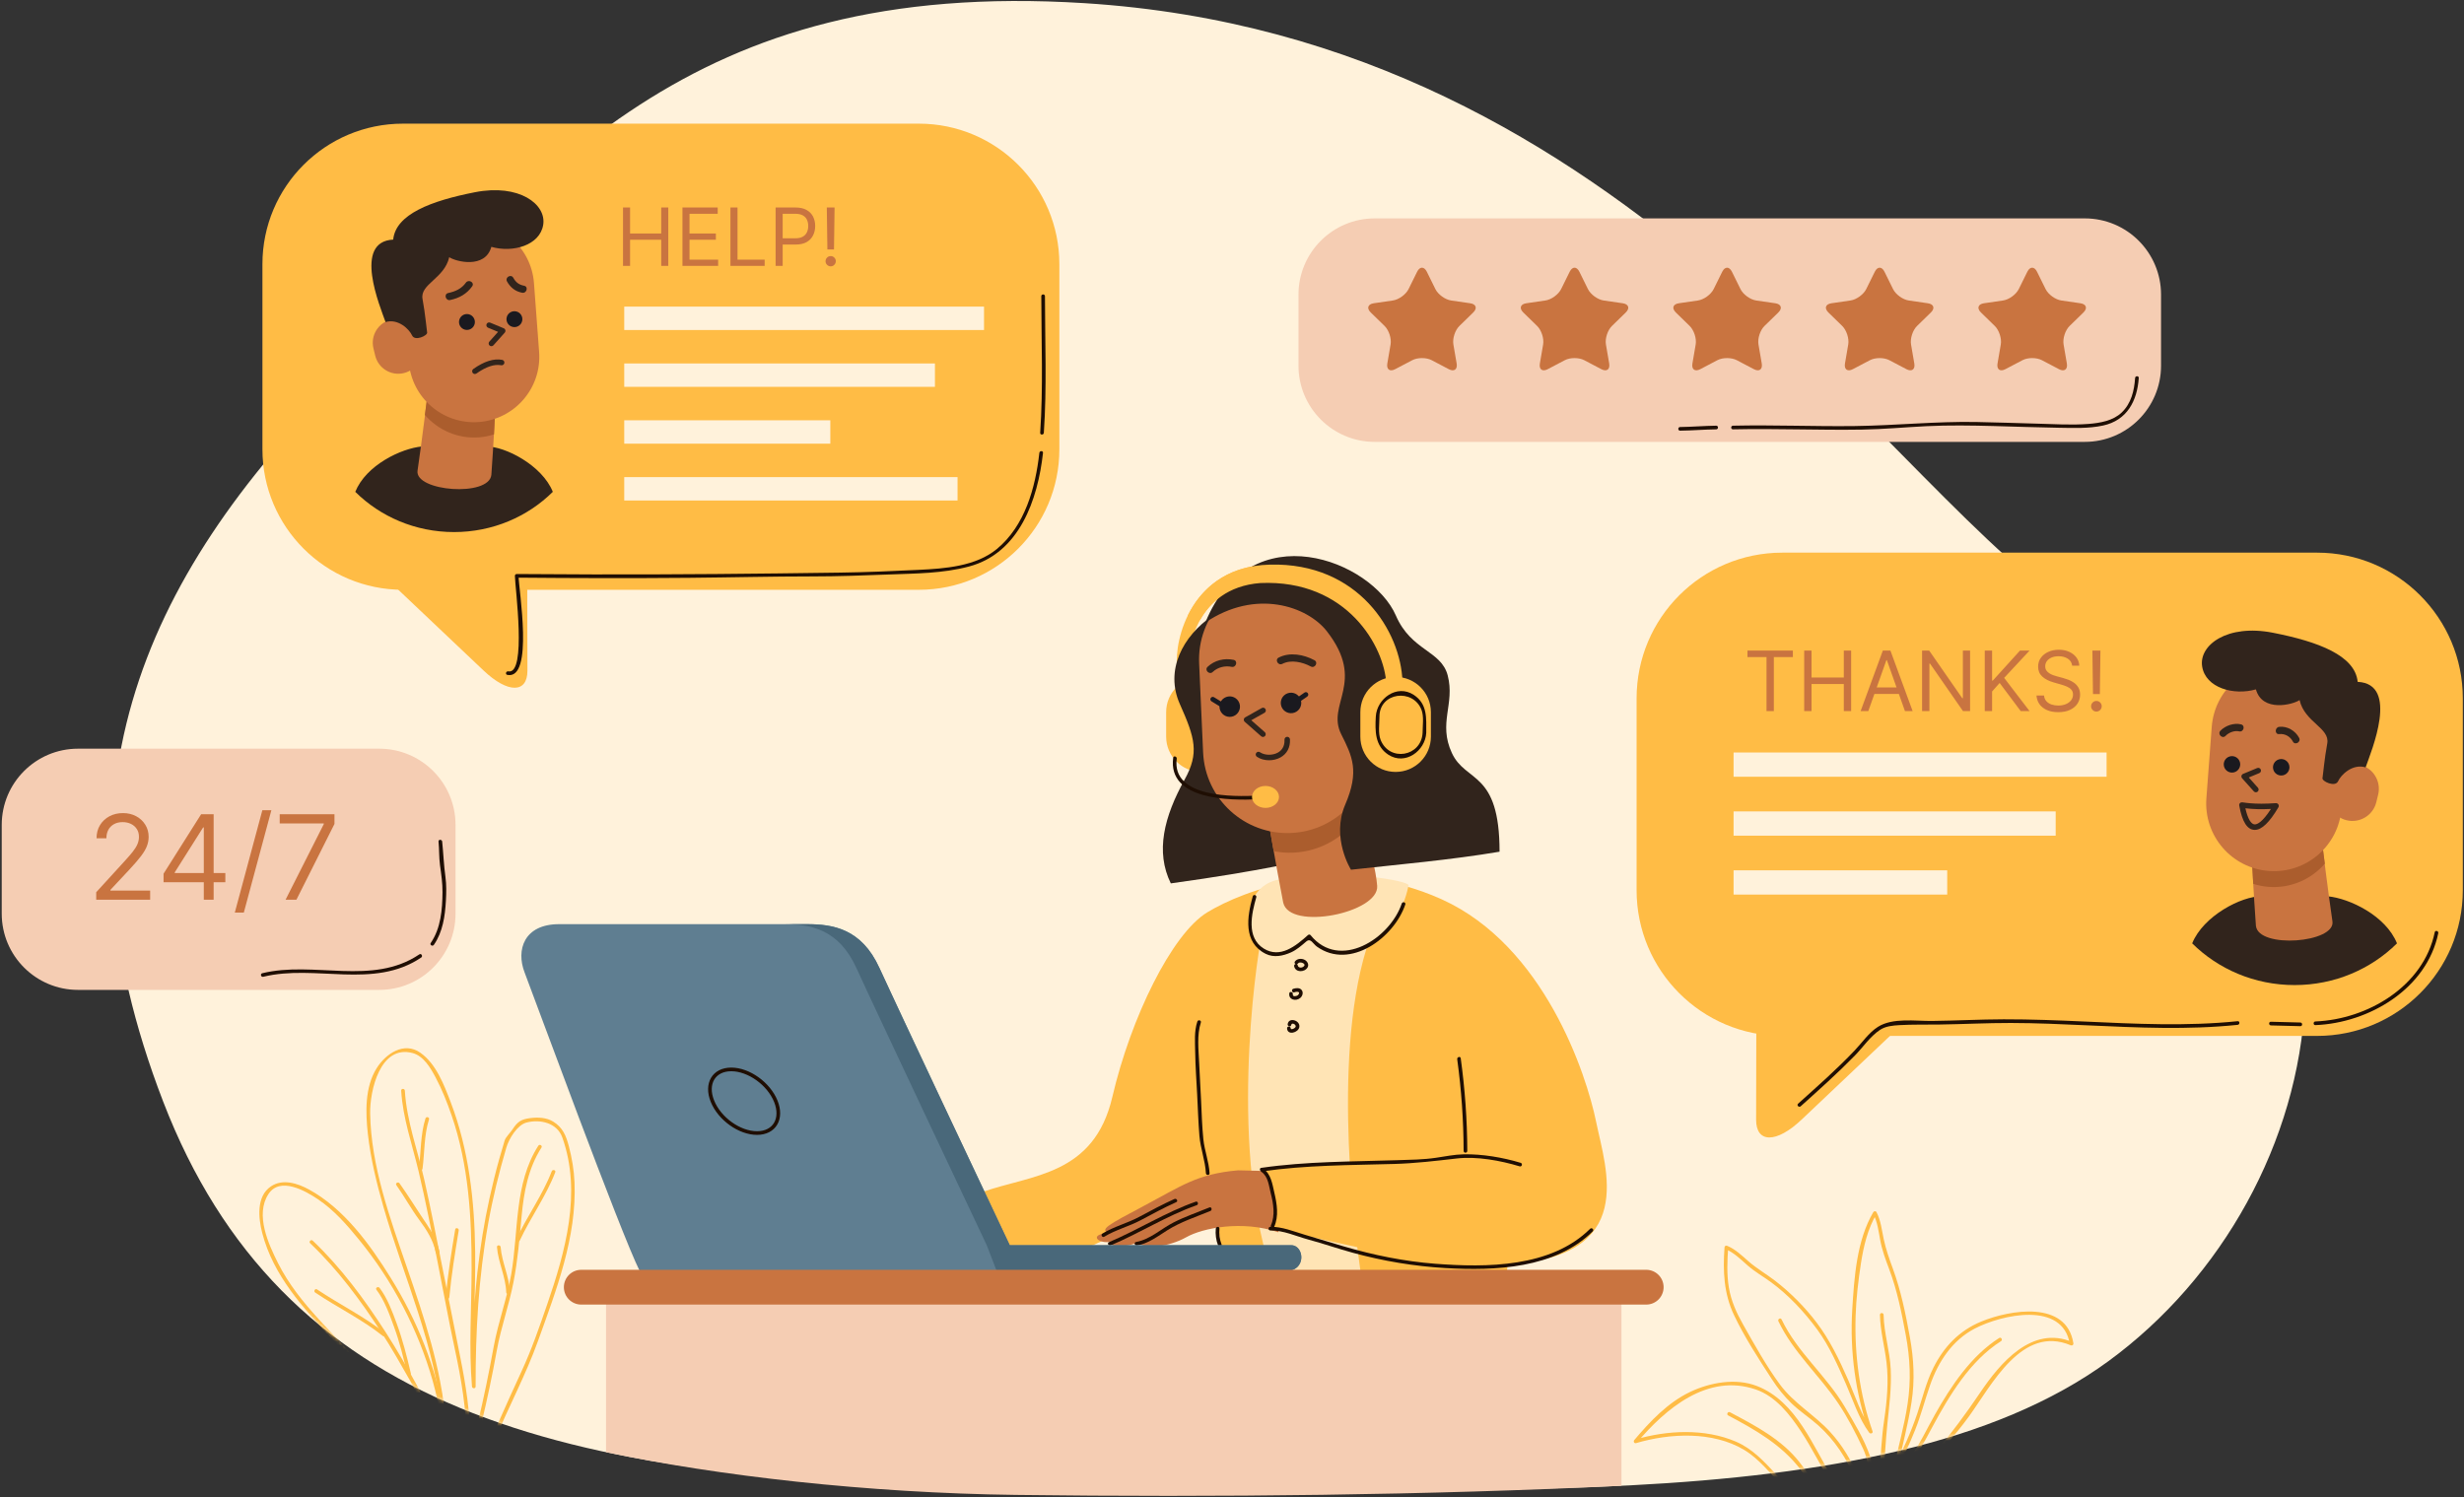 <svg width="673" height="409" viewBox="0 0 673 409" fill="none" xmlns="http://www.w3.org/2000/svg">
<rect x="0" y="0" width="673" height="409" fill="#333333" stroke="none"/>
<path d="M296.17 0.861C187.289 -5.971 148.668 47.731 93.33 103.277C37.993 158.819 12.413 217.452 44.57 300.913C76.728 384.374 152.652 405.597 271.818 405.597C390.986 405.597 513.706 417.224 575.857 371.827C638.006 326.432 659.179 222.691 569.13 168.41C516.094 136.439 446.685 10.306 296.17 0.861Z" fill="#FFF2DB"/>
<mask id="mask0_1_6" style="mask-type:luminance" maskUnits="userSpaceOnUse" x="30" y="0" width="600" height="407">
<path d="M296.17 0.861C187.289 -5.971 148.668 47.731 93.33 103.277C37.993 158.819 12.413 217.452 44.57 300.913C76.728 384.374 152.652 405.597 271.818 405.597C390.986 405.597 513.706 417.224 575.857 371.827C638.006 326.432 659.179 222.691 569.13 168.41C516.094 136.439 446.685 10.306 296.17 0.861Z" fill="white"/>
</mask>
<g mask="url(#mask0_1_6)">
<path d="M121.691 388.06C120.526 373.599 115.835 359.866 111.157 346.234C106.534 332.761 101.334 318.548 101.102 304.139C101.001 297.919 103.839 285.271 112.707 287.648C115.704 288.452 117.59 291.707 118.944 294.24C120.727 297.578 122.125 301.131 123.357 304.703C128.006 318.186 128.842 332.619 128.807 346.769C128.78 357.411 128.039 368.103 128.91 378.727C128.962 379.361 129.912 379.38 129.91 378.727C129.87 363.817 130.703 348.926 133.334 334.232C134.589 327.221 136.289 320.297 138.3 313.467C139.02 311.021 141.303 307.275 143.813 306.624C147.543 305.657 152.157 306.697 153.591 310.724C158.949 325.763 154.408 341.953 149.416 356.411C147.309 362.514 145.211 368.612 142.502 374.472C140.292 379.254 138.121 384.056 135.997 388.877C135.374 390.29 134.759 391.705 134.166 393.131C133.918 393.727 134.886 393.983 135.13 393.397C138.923 384.275 143.642 375.512 146.975 366.217C151.969 352.29 157.547 337.987 156.918 322.934C156.779 319.607 156.213 316.307 155.368 313.091C154.61 310.201 153.715 308.007 151.116 306.384C149.287 305.241 146.948 305.155 144.877 305.41C142.239 305.735 141.334 306.439 139.918 308.588C139.377 309.409 138.11 310.632 137.844 311.512C137.335 313.19 136.843 314.871 136.369 316.559C135.367 320.129 134.487 323.734 133.688 327.355C132.227 333.987 131.172 340.704 130.404 347.45C129.222 357.828 128.881 368.288 128.909 378.727C129.242 378.727 129.576 378.727 129.909 378.727C128.907 366.502 129.929 354.183 129.785 341.936C129.622 328.083 128.091 314.166 123.126 301.146C121.306 296.374 119.148 290.609 114.808 287.558C110.321 284.404 105.326 287.871 102.876 291.785C99.617 296.994 99.822 303.928 100.48 309.776C101.241 316.532 102.867 323.199 104.745 329.72C110.326 349.11 119.052 367.719 120.691 388.061C120.742 388.698 121.743 388.703 121.691 388.06Z" fill="#FFBC45"/>
<path d="M121.601 387.898C121.347 385.125 121.044 382.365 120.456 379.639C120.337 379.089 119.44 379.208 119.474 379.772C119.641 382.551 120.038 385.301 120.473 388.049C120.573 388.685 121.536 388.414 121.437 387.783C121.018 385.123 120.637 382.462 120.475 379.771C120.148 379.815 119.82 379.86 119.493 379.904C120.062 382.542 120.356 385.213 120.602 387.897C120.659 388.535 121.66 388.541 121.601 387.898Z" fill="#FFBC45"/>
<path d="M107.938 388.281C103.711 377.103 94.846 368.899 86.972 360.261C82.753 355.633 78.82 350.735 75.986 345.122C73.299 339.803 69.651 331.814 73.31 326.184C76.472 321.318 83.388 325.261 86.831 327.579C91.223 330.536 94.688 334.502 98.014 338.573C107.231 349.857 114.167 363.084 118.153 377.096C119.133 380.542 119.876 384.054 120.448 387.59C120.55 388.226 121.514 387.955 121.412 387.324C119.204 373.685 113.982 360.743 106.705 349.033C101.053 339.938 93.996 330.163 84.388 324.917C81.272 323.216 77.212 321.91 74.005 324.066C69.936 326.803 70.58 332.778 71.63 336.828C74.626 348.388 82.838 357.362 90.782 365.83C97.175 372.643 103.618 379.672 106.974 388.546C107.199 389.145 108.166 388.886 107.938 388.281Z" fill="#FFBC45"/>
<path d="M147.025 312.971C140.401 323.291 141.656 336.459 139.631 348.083C138.467 354.762 136.08 361.117 134.861 367.775C133.573 374.81 132.16 381.804 130.485 388.758C130.334 389.385 131.298 389.651 131.449 389.024C133.052 382.373 134.465 375.681 135.679 368.948C136.821 362.614 139.021 356.56 140.246 350.248C141.412 344.233 141.914 338.197 142.48 332.108C143.087 325.579 144.294 319.076 147.889 313.474C148.238 312.931 147.372 312.43 147.025 312.971Z" fill="#FFBC45"/>
<path d="M109.577 297.919C110.027 305.458 112.581 312.597 114.318 319.894C116.256 328.036 117.835 336.28 119.474 344.486C121.07 352.476 122.502 360.503 124.218 368.468C125.989 376.687 127.404 385.023 127.446 393.451C127.449 394.096 128.449 394.096 128.446 393.451C128.408 385.867 127.246 378.375 125.757 370.956C124.098 362.692 122.452 354.428 120.823 346.158C119.26 338.228 117.687 330.286 115.922 322.398C114.104 314.275 111.076 306.276 110.577 297.919C110.539 297.278 109.539 297.274 109.577 297.919Z" fill="#FFBC45"/>
<path d="M84.717 339.606C92.25 346.776 98.445 355.161 104.11 363.848C106.978 368.247 109.577 372.859 112.172 377.425C115.075 382.533 116.729 387.94 118.831 393.387C119.061 393.982 120.028 393.724 119.795 393.121C117.898 388.203 116.482 383.198 113.945 378.55C111.274 373.656 108.457 368.762 105.445 364.071C99.648 355.043 93.218 346.315 85.425 338.898C84.958 338.455 84.249 339.161 84.717 339.606Z" fill="#FFBC45"/>
<path d="M86.096 353.076C92.166 357.154 98.82 360.359 104.561 364.921C105.06 365.318 105.773 364.615 105.268 364.214C99.456 359.597 92.744 356.34 86.601 352.213C86.063 351.852 85.563 352.719 86.096 353.076Z" fill="#FFBC45"/>
<path d="M102.815 352.3C105.037 355.229 106.365 359.003 107.617 362.416C109.155 366.608 110.237 371.027 111.242 375.373C111.387 376.001 112.351 375.734 112.206 375.107C111.148 370.537 109.969 365.934 108.352 361.526C107.147 358.241 105.81 354.604 103.678 351.796C103.294 351.289 102.425 351.786 102.815 352.3Z" fill="#FFBC45"/>
<path d="M135.742 340.656C136.085 344.88 138.128 348.733 138.263 352.987C138.283 353.631 139.283 353.633 139.263 352.987C139.127 348.725 137.085 344.879 136.742 340.656C136.69 340.019 135.689 340.013 135.742 340.656Z" fill="#FFBC45"/>
<path d="M116.213 305.503C114.813 309.897 115.003 314.686 114.409 319.221C114.326 319.859 115.327 319.851 115.409 319.221C115.993 314.77 115.804 310.079 117.177 305.769C117.373 305.152 116.408 304.891 116.213 305.503Z" fill="#FFBC45"/>
<path d="M108.262 323.732C110.458 326.829 112.252 330.17 114.514 333.22C116.594 336.027 118.295 338.735 119.06 342.176C119.2 342.806 120.164 342.538 120.024 341.91C119.364 338.938 118.129 336.712 116.434 334.214C113.967 330.58 111.665 326.808 109.125 323.228C108.755 322.707 107.888 323.205 108.262 323.732Z" fill="#FFBC45"/>
<path d="M124.326 335.842C123.305 341.996 122.312 348.153 121.724 354.367C121.663 355.01 122.664 355.003 122.724 354.367C123.304 348.242 124.284 342.174 125.29 336.107C125.395 335.477 124.431 335.207 124.326 335.842Z" fill="#FFBC45"/>
<path d="M150.694 319.941C148.222 326.4 144.03 332.097 141.105 338.347C140.833 338.927 141.695 339.435 141.968 338.851C144.931 332.521 149.153 326.751 151.657 320.206C151.889 319.603 150.922 319.346 150.694 319.941Z" fill="#FFBC45"/>
</g>
<mask id="mask1_1_6" style="mask-type:luminance" maskUnits="userSpaceOnUse" x="30" y="0" width="600" height="407">
<path d="M296.17 0.861C187.289 -5.971 148.668 47.731 93.33 103.277C37.993 158.819 12.413 217.452 44.57 300.913C76.728 384.374 152.652 405.597 271.818 405.597C390.986 405.597 513.706 417.224 575.857 371.827C638.006 326.432 659.179 222.691 569.13 168.41C516.094 136.439 446.685 10.306 296.17 0.861Z" fill="white"/>
</mask>
<g mask="url(#mask1_1_6)">
<path d="M507.696 403.728C505.752 399.062 503.256 394.814 499.823 391.087C495.508 386.403 489.94 383.319 486.124 378.135C482.381 373.049 479.226 367.332 476.121 361.842C474.294 358.61 472.814 355.341 472.204 351.66C471.609 348.074 471.764 344.351 472.024 340.743C471.773 340.886 471.522 341.031 471.272 341.175C473.69 342.21 475.47 344.038 477.421 345.74C479.358 347.429 481.638 348.715 483.708 350.23C488.544 353.77 492.879 358.421 496.404 363.242C499.675 367.716 501.973 372.991 504.19 378.043C506.117 382.434 507.682 387.447 510.537 391.34C510.849 391.765 511.652 391.53 511.451 390.955C507.925 380.876 506.507 370.173 506.829 359.516C506.975 354.683 507.559 349.783 508.297 345.008C509.014 340.374 510.136 335.678 512.528 331.603C512.24 331.603 511.953 331.603 511.665 331.603C512.821 333.849 513.09 336.305 513.547 338.753C514.06 341.504 515.027 344.111 516.012 346.721C518.18 352.469 519.404 358.621 520.527 364.645C521.721 371.055 522.002 377.071 521.021 383.531C520.122 389.452 518.482 395.242 517.25 401.097C517.139 401.626 517.899 402.014 518.164 401.482C519.933 397.923 521.593 394.319 523.071 390.63C524.682 386.609 525.749 382.433 527.173 378.351C529.41 371.94 533.228 366.111 539.353 362.915C546.679 359.094 563.429 355.289 565.341 367.173C565.586 366.984 565.831 366.797 566.075 366.608C555.007 361.922 546.329 372.264 540.771 380.506C537.007 386.087 533.11 391.342 528.812 396.537C527.106 398.6 525.577 401.141 523.589 402.931C521.816 404.529 518.368 406.977 515.854 406.741C515.211 406.68 515.217 407.681 515.854 407.741C519.188 408.054 523.808 404.672 525.665 402.109C529.455 396.877 533.955 392.198 537.746 386.962C543.992 378.339 552.255 361.834 565.571 367.471C565.989 367.649 566.379 367.364 566.305 366.906C564.408 355.117 548.985 357.758 541.128 360.997C535.162 363.457 530.967 367.833 528.08 373.593C526.081 377.579 525.079 381.933 523.667 386.136C521.951 391.244 519.695 396.158 517.3 400.978C517.605 401.106 517.909 401.235 518.214 401.363C519.506 395.214 521.172 389.143 522.116 382.924C523.021 376.962 522.731 371.24 521.664 365.333C520.516 358.976 519.21 352.531 516.975 346.454C516.006 343.819 515.1 341.238 514.51 338.487C513.965 335.944 513.737 333.445 512.528 331.098C512.353 330.758 511.847 330.787 511.665 331.098C507.105 338.864 506.448 348.961 505.909 357.765C505.22 369.014 506.764 380.582 510.486 391.219C510.791 391.091 511.095 390.962 511.4 390.834C508.391 386.73 506.737 381.371 504.696 376.721C502.342 371.356 499.761 366.008 496.214 361.321C493.011 357.088 489.09 353.123 484.881 349.882C482.474 348.027 479.821 346.51 477.527 344.509C475.688 342.906 474.05 341.284 471.774 340.311C471.417 340.159 471.051 340.335 471.022 340.743C470.559 347.183 470.813 353.327 473.618 359.228C476.502 365.293 480.307 371.126 483.963 376.752C485.519 379.148 487.285 381.374 489.341 383.359C491.594 385.534 494.273 387.244 496.609 389.335C501.149 393.401 504.397 398.394 506.73 403.993C506.976 404.579 507.944 404.322 507.696 403.728Z" fill="#FFBC45"/>
<path d="M500.883 404.361C495.22 395.202 490.702 382.777 479.847 378.586C474.07 376.357 467.088 377.624 461.665 380.197C455.544 383.102 450.68 388.269 446.373 393.362C446.066 393.724 446.347 394.348 446.859 394.198C456.129 391.467 467.767 390.902 476.359 396.027C480.463 398.474 483.674 402.631 486.911 406.077C489.051 408.355 490.62 412.187 493.932 412.983C494.559 413.133 494.825 412.169 494.198 412.018C491.979 411.485 490.475 409.06 489.192 407.356C487.971 405.735 486.586 404.316 485.205 402.833C481.897 399.284 478.654 395.72 474.111 393.781C465.57 390.139 455.342 390.656 446.594 393.233C446.756 393.512 446.918 393.791 447.08 394.069C454.97 384.739 466.423 375.031 479.58 379.551C484.973 381.403 488.842 386.356 491.868 390.927C494.843 395.419 497.188 400.287 500.019 404.865C500.357 405.413 501.223 404.911 500.883 404.361Z" fill="#FFBC45"/>
<path d="M485.742 360.908C489.791 369.403 496.975 375.677 502.144 383.421C504.711 387.268 506.946 391.569 508.882 395.764C511.265 400.924 510.509 406.239 510.469 411.75C510.464 412.396 511.464 412.395 511.469 411.75C511.503 407.092 512.3 402.164 510.743 397.69C509.111 392.998 506.369 388.517 503.851 384.255C498.83 375.757 490.893 369.401 486.604 360.404C486.328 359.822 485.466 360.33 485.742 360.908Z" fill="#FFBC45"/>
<path d="M472.023 386.634C479.432 390.56 486.669 394.658 491.804 401.446C493.627 403.855 495.406 406.298 497.259 408.683C497.804 409.384 499.314 411.996 500.45 411.876C501.085 411.81 501.091 410.809 500.45 410.876C499.615 410.963 496.911 406.603 496.506 406.066C494.825 403.846 493.196 401.586 491.484 399.39C486.644 393.188 479.344 389.382 472.527 385.77C471.958 385.469 471.453 386.332 472.023 386.634Z" fill="#FFBC45"/>
<path d="M513.477 359.151C513.559 363.557 514.756 367.79 515.272 372.146C515.889 377.366 515.388 382.775 514.621 387.948C513.208 397.472 513.865 407.138 511.24 416.501C511.568 416.545 511.895 416.59 512.222 416.634C512.222 416.258 512.222 415.882 512.222 415.506C512.222 414.861 511.222 414.861 511.222 415.506C511.222 415.882 511.222 416.258 511.222 416.634C511.222 417.201 512.051 417.311 512.204 416.767C514.742 407.713 514.524 398.245 515.501 388.964C516.03 383.938 516.66 379.05 516.416 373.975C516.176 368.975 514.57 364.168 514.476 359.152C514.466 358.507 513.466 358.506 513.477 359.151Z" fill="#FFBC45"/>
<path d="M546.035 365.483C538.387 370.322 532.831 378.685 528.468 386.448C524.27 393.918 520.578 403.125 512.222 406.809C511.633 407.069 512.142 407.93 512.726 407.672C520.163 404.394 524.08 396.688 527.733 389.888C532.372 381.254 538.086 371.695 546.54 366.346C547.083 366.003 546.581 365.138 546.035 365.483Z" fill="#FFBC45"/>
</g>
<path d="M337.785 201.219C337.785 206.54 333.472 210.855 328.151 210.855C322.83 210.855 318.516 206.54 318.516 201.219V194.533C318.516 189.213 322.83 184.899 328.151 184.899C333.472 184.899 337.785 189.213 337.785 194.533V201.219Z" fill="#FFBC45"/>
<path d="M435.95 306.412C433.294 293.433 421.793 258.338 393.775 245.655C365.754 232.972 339.504 243.296 329.773 249.192C320.04 255.09 308.834 278.097 303.82 299.627C298.805 321.157 281.699 320.864 268.427 325.582L274.62 347.998L411.47 348.882C411.47 348.882 411.47 348.882 411.765 345.343C447.452 343.278 438.606 319.388 435.95 306.412ZM296.004 340.772C301.46 340.772 325.792 322.485 330.806 323.074C333.312 336.494 333.609 343.573 333.903 344.459C334.199 345.343 297.478 351.831 296.004 340.772Z" fill="#FFBC45"/>
<path d="M344.618 255.39C342.849 263.843 335.574 315.557 347.963 349.573C357.595 350.358 371.949 349.573 371.949 349.573C369.197 331.679 363.691 282.129 375.094 253.816C363.691 254.011 344.618 255.39 344.618 255.39Z" fill="#FFE4B5"/>
<path d="M350.91 240.051C341.178 240.644 338.916 251.162 343.341 257.65C347.764 264.138 356.119 258.828 357.595 255.586C368.116 265.515 381.781 256.569 384.729 241.822C384.728 240.644 368.018 237.398 350.91 240.051Z" fill="#FFE4B5"/>
<path d="M378.635 186.743C378.192 176.929 368.115 158.202 344.226 159.26C327.219 160.569 325.154 176.679 325.154 176.679C324.564 178.488 321.516 182.314 321.516 182.314C320.632 174.765 325.405 154.762 346.881 154.226C371.065 153.622 382.614 172.549 383.06 186.141C381.141 189.311 378.635 186.743 378.635 186.743Z" fill="#FFBC45"/>
<path d="M331.188 168.175C323.02 173.771 318.127 183.084 322.267 192.345C326.407 201.61 327.581 205.69 323.566 212.937C317.918 223.131 315.537 232.648 319.787 241.302C345.406 237.764 356.679 234.883 356.679 234.883C356.679 234.883 346.773 167.094 331.188 168.175Z" fill="#31241C"/>
<path d="M369.218 214.819C369.218 214.819 375.554 233.911 376.154 241.978C376.7 249.374 352.224 254.31 350.488 246.556C348.678 237.33 345.989 221.647 345.989 221.647" fill="#C97440"/>
<path d="M371.252 222.792L369.218 214.819L345.989 221.647C345.989 221.647 346.817 226.465 347.877 232.505C349.602 232.833 351.384 232.991 353.219 232.907C360.781 232.574 367.309 228.61 371.252 222.792Z" fill="#AB5D2D"/>
<path d="M328.611 205.543C329.178 218.258 339.946 228.101 352.654 227.533C365.366 226.966 375.213 216.201 374.645 203.485L373.557 179.144C372.99 166.431 362.221 156.585 349.511 157.156C336.799 157.723 326.954 168.488 327.523 181.201L328.611 205.543Z" fill="#C97440"/>
<path d="M359.017 180.34C356.11 178.779 352.29 178.054 349.25 179.622C348.113 180.208 349.116 181.921 350.252 181.335C352.62 180.113 355.773 180.849 358.015 182.053C359.142 182.658 360.144 180.945 359.017 180.34Z" fill="#31241C"/>
<path d="M331.235 183.553C332.609 182.252 334.577 181.777 336.408 182.153C337.657 182.409 338.188 180.497 336.935 180.24C334.392 179.719 331.739 180.343 329.831 182.15C328.901 183.032 330.307 184.432 331.235 183.553Z" fill="#31241C"/>
<path d="M344.963 201.306C344.786 201.306 344.609 201.244 344.467 201.119L339.979 197.166C339.797 197.005 339.704 196.766 339.729 196.524C339.754 196.282 339.896 196.068 340.107 195.949L344.629 193.404C344.992 193.201 345.448 193.33 345.651 193.69C345.854 194.051 345.726 194.508 345.366 194.711L341.763 196.737L345.459 199.992C345.769 200.266 345.8 200.74 345.525 201.051C345.378 201.22 345.171 201.306 344.963 201.306Z" fill="#31241C"/>
<path d="M346.626 207.669C345.417 207.669 344.227 207.35 343.301 206.717C342.959 206.483 342.871 206.017 343.105 205.675C343.337 205.334 343.804 205.246 344.147 205.478C345.42 206.349 347.562 206.391 349.023 205.577C349.903 205.086 350.932 204.076 350.839 202.048C350.819 201.634 351.14 201.283 351.554 201.265C351.96 201.242 352.318 201.566 352.337 201.98C352.437 204.16 351.519 205.903 349.753 206.888C348.815 207.41 347.713 207.669 346.626 207.669Z" fill="#31241C"/>
<path d="M350.003 193.005C350.55 194.451 352.167 195.182 353.613 194.634C355.056 194.089 355.791 192.474 355.241 191.027C354.694 189.578 353.08 188.847 351.633 189.394C350.185 189.94 349.458 191.557 350.003 193.005Z" fill="#1A191F"/>
<path d="M333.258 194.007C333.805 195.451 335.421 196.187 336.868 195.639C338.312 195.094 339.047 193.474 338.5 192.027C337.952 190.581 336.337 189.853 334.891 190.401C333.443 190.945 332.712 192.56 333.258 194.007Z" fill="#1A191F"/>
<path d="M333.981 193.346C333.864 193.346 333.746 193.315 333.638 193.249L330.906 191.575C330.596 191.385 330.499 190.979 330.689 190.669C330.879 190.359 331.286 190.263 331.595 190.452L334.326 192.126C334.636 192.316 334.734 192.722 334.544 193.032C334.42 193.234 334.203 193.346 333.981 193.346Z" fill="#1A191F"/>
<path d="M353.823 192.362C353.614 192.362 353.409 192.263 353.281 192.078C353.074 191.779 353.148 191.369 353.447 191.162L356.303 189.182C356.602 188.974 357.012 189.05 357.219 189.349C357.426 189.648 357.352 190.058 357.053 190.266L354.197 192.245C354.083 192.324 353.952 192.362 353.823 192.362Z" fill="#1A191F"/>
<path d="M396.556 205.689C392.735 197.456 397.452 192.344 395.418 184.5C393.635 177.639 385.469 177.852 381.257 168.133C374.803 153.231 341.596 139.815 329.214 170.055C342.979 160.722 357.087 165.573 362.442 172.473C373.241 186.387 362.16 192.282 366.328 200.556C369.365 206.584 371.356 210.646 367.431 219.77C363.506 228.893 369.001 237.57 369.001 237.57C381.852 236.147 396.38 234.884 409.579 232.648C409.58 210.38 400.374 213.923 396.556 205.689Z" fill="#31241C"/>
<path d="M338.129 319.684C326.924 320.666 322.598 324.01 312.569 329.32C302.541 334.629 300.379 335.808 302.737 336.792C296.839 337.185 300.279 340.329 304.408 338.952C301.657 340.133 305.49 341.412 310.995 339.347C312.371 341.51 319.451 340.53 323.973 337.972C328.495 335.415 339.31 333.251 349.14 336.595C350.322 330.5 346.585 319.882 346.585 319.882L338.129 319.684Z" fill="#C97440"/>
<path d="M345.257 319.831C351.303 318.505 368.214 317.126 378.242 317.718C378.832 325.582 374.506 341.509 374.506 341.509L347.764 335.609C347.764 335.609 349.094 327.204 345.257 319.831Z" fill="#FFBC45"/>
<path d="M344.751 319.971C356.691 318.245 368.766 318.279 380.799 317.94C386.596 317.776 392.156 317.103 397.9 316.446C403.36 315.822 409.826 317.007 415.075 318.595C415.694 318.782 415.956 317.817 415.341 317.63C410.495 316.164 404.821 315.2 399.747 315.31C397.232 315.364 394.712 315.879 392.232 316.249C388.781 316.764 385.264 316.797 381.783 316.909C369.327 317.312 356.849 317.219 344.486 319.006C343.849 319.098 344.12 320.061 344.751 319.971Z" fill="#1F0E03"/>
<path d="M398.011 289.339C399.149 297.644 399.741 305.993 399.764 314.375C399.766 315.02 400.766 315.02 400.764 314.375C400.741 305.901 400.125 297.468 398.976 289.073C398.888 288.436 397.925 288.709 398.011 289.339Z" fill="#1F0E03"/>
<path d="M346.977 336.108C350.592 336.065 353.942 337.668 357.372 338.598C361.447 339.703 365.437 341.088 369.51 342.205C377.742 344.462 386.302 345.895 394.824 346.388C408.384 347.172 424.789 346.507 435.027 336.356C435.485 335.902 434.778 335.195 434.32 335.649C423.619 346.259 406.031 346.272 391.988 345.199C383.589 344.556 375.168 342.844 367.09 340.481C363.461 339.419 359.84 338.31 356.217 337.228C353.167 336.317 350.213 335.069 346.978 335.108C346.333 335.116 346.332 336.116 346.977 336.108Z" fill="#1F0E03"/>
<path d="M327.03 279.048C326.136 281.731 326.403 284.616 326.442 287.403C326.496 291.238 326.778 295.066 326.978 298.894C327.175 302.675 327.289 306.459 327.593 310.233C327.873 313.717 329.191 317.02 329.372 320.471C329.406 321.113 330.406 321.116 330.372 320.471C330.206 317.315 328.996 314.329 328.678 311.174C328.329 307.721 328.22 304.243 328.067 300.777C327.912 297.282 327.673 293.792 327.528 290.297C327.383 286.799 326.875 282.676 327.995 279.313C328.198 278.7 327.232 278.44 327.03 279.048Z" fill="#1F0E03"/>
<path d="M342.17 244.833C340.601 250.368 339.496 257.433 345.703 260.545C347.941 261.667 350.491 261.111 352.65 260.133C354.168 259.445 355.49 258.284 356.744 257.209C358.012 256.122 358.568 257.77 359.689 258.572C368.809 265.094 380.815 256.063 383.835 247.065C384.04 246.452 383.074 246.191 382.87 246.799C379.647 256.401 365.875 265.219 357.947 255.427C357.769 255.207 357.426 255.26 357.24 255.427C353.952 258.383 349.677 261.883 345.192 259.114C340.303 256.095 341.868 249.56 343.133 245.098C343.31 244.477 342.346 244.214 342.17 244.833Z" fill="#1F0E03"/>
<path d="M310.54 340.224C313.691 339.664 316.217 337.693 318.869 336.03C322.524 333.737 326.63 332.42 330.595 330.785C331.182 330.543 330.926 329.574 330.329 329.82C327.056 331.171 323.704 332.311 320.541 333.917C317.103 335.661 314.17 338.568 310.274 339.26C309.64 339.372 309.91 340.335 310.54 340.224Z" fill="#1F0E03"/>
<path d="M303.385 340.173C311.348 336.81 318.683 332.084 326.858 329.211C327.462 328.998 327.202 328.032 326.592 328.246C318.334 331.149 310.923 335.912 302.88 339.31C302.288 339.56 302.798 340.421 303.385 340.173Z" fill="#1F0E03"/>
<path d="M301.614 337.813C304.759 335.904 308.348 335.016 311.58 333.299C314.782 331.599 317.965 329.856 321.277 328.375C321.865 328.112 321.356 327.251 320.772 327.512C317.46 328.992 314.274 330.731 311.076 332.436C307.843 334.159 304.258 335.039 301.109 336.95C300.559 337.283 301.061 338.148 301.614 337.813Z" fill="#1F0E03"/>
<path d="M353.475 263.927C353.811 265.702 356.323 265.641 357.135 264.269C357.586 263.507 357.096 262.609 356.4 262.213C355.547 261.728 354.259 261.811 353.675 262.656C353.308 263.188 354.175 263.687 354.538 263.16C354.978 262.523 356.817 263.188 356.171 263.903C355.68 264.446 354.596 264.488 354.44 263.661C354.319 263.028 353.355 263.297 353.475 263.927Z" fill="#1F0E03"/>
<path d="M352.149 271.327C351.894 273.096 353.945 273.594 355.134 272.609C355.741 272.107 356.059 271.139 355.547 270.456C355.015 269.745 353.982 269.86 353.235 270.096C352.623 270.289 352.884 271.255 353.501 271.061C353.874 270.943 354.361 270.803 354.724 271.018C355.034 271.201 354.619 271.758 354.453 271.88C354.088 272.147 353.006 272.344 353.114 271.593C353.205 270.962 352.241 270.69 352.149 271.327Z" fill="#1F0E03"/>
<path d="M351.541 280.898C351.629 282.904 354.588 282.104 354.885 280.588C355.246 278.738 352.022 277.725 351.706 279.733C351.607 280.364 352.571 280.634 352.671 279.999C352.792 279.227 353.896 279.756 353.909 280.356C353.92 280.829 352.566 281.471 352.541 280.899C352.513 280.256 351.513 280.254 351.541 280.898Z" fill="#1F0E03"/>
<path d="M332.075 335.608C331.926 337.083 332.135 338.787 332.683 340.167C332.918 340.759 333.886 340.501 333.648 339.901C333.125 338.586 332.932 337.014 333.075 335.608C333.141 334.967 332.14 334.974 332.075 335.608Z" fill="#1F0E03"/>
<path d="M344.564 320.115C346.429 321.427 346.578 324.027 347.105 326.052C347.804 328.731 348.323 332.055 347.137 334.671C346.872 335.253 347.735 335.762 348 335.175C349.339 332.223 348.78 328.841 348.069 325.785C347.517 323.417 347.19 320.744 345.067 319.252C344.54 318.88 344.041 319.748 344.564 320.115Z" fill="#1F0E03"/>
<path d="M320.443 206.985C318.872 218.648 336.101 218.686 343.539 218.332C344.181 218.302 344.184 217.302 343.539 217.332C336.974 217.645 319.964 217.96 321.407 207.251C321.492 206.621 320.528 206.349 320.443 206.985Z" fill="#1F0E03"/>
<path d="M349.339 217.686C349.339 219.341 347.688 220.684 345.651 220.684C343.616 220.684 341.966 219.341 341.966 217.686C341.966 216.03 343.615 214.685 345.651 214.685C347.688 214.686 349.339 216.03 349.339 217.686Z" fill="#FFBC45"/>
<path d="M346.881 154.226C334.63 154.534 327.821 161.17 324.391 168.219C325.559 168.348 326.822 168.691 327.873 169.188C330.412 164.79 335.227 159.954 344.226 159.26C368.116 158.202 378.192 176.929 378.635 186.743C378.635 186.743 381.141 189.311 383.06 186.14C382.614 172.549 371.064 153.622 346.881 154.226Z" fill="#FFBC45"/>
<path d="M390.826 201.219C390.826 206.54 386.511 210.855 381.192 210.855C375.868 210.855 371.556 206.54 371.556 201.219V194.533C371.556 189.213 375.868 184.899 381.192 184.899C386.511 184.899 390.826 189.213 390.826 194.533V201.219Z" fill="#FFBC45"/>
<path d="M388.557 200.19C388.207 206.694 379.479 208.183 377.083 202.077C376.368 200.255 376.775 197.673 376.775 195.755C376.775 189.1 385.926 187.951 388.249 193.869C388.964 195.69 388.557 198.272 388.557 200.19C388.557 200.835 389.557 200.835 389.557 200.19C389.557 196.177 389.95 192.306 386.144 189.807C381.534 186.779 376.04 190.843 375.776 195.755C375.563 199.702 375.531 203.737 379.188 206.14C383.799 209.168 389.292 205.102 389.557 200.19C389.592 199.545 388.591 199.549 388.557 200.19Z" fill="#1F0E03"/>
<path d="M275.8 340.133C281.306 340.133 349.14 340.133 352.68 340.133C356.22 340.133 357.006 347.212 351.108 347.212C345.21 347.212 174.737 347.212 174.737 347.212C169.427 336.594 145.636 271.707 143.277 265.612C140.918 259.517 143.081 252.438 152.715 252.438C162.349 252.438 213.274 252.438 220.353 252.438C227.431 252.438 235.296 253.615 240.211 264.431C245.128 275.247 275.8 340.133 275.8 340.133Z" fill="#5F7E91"/>
<path d="M352.924 346.931C353.156 346.85 353.364 346.751 353.56 346.647C353.58 346.638 353.598 346.631 353.614 346.621C356.634 344.93 355.597 340.134 352.681 340.134C352.105 340.134 349.823 340.134 346.388 340.134C328.719 340.134 280.412 340.134 275.801 340.134C275.801 340.134 275.777 340.081 275.741 340.004C275.706 339.931 275.658 339.831 275.592 339.691C275.319 339.114 274.786 337.983 274.032 336.388C267.435 322.428 244.414 273.676 240.213 264.433C235.298 253.617 227.432 252.44 220.355 252.44C219.238 252.44 217.026 252.44 214.061 252.44C221.14 252.44 229.005 253.617 233.921 264.433C238.836 275.248 269.509 340.134 269.509 340.134L272.164 347.021C272.164 347.021 275.478 347.1 280.769 347.213C308.308 347.213 333.423 347.213 344.816 347.213C348.302 347.213 350.524 347.213 351.108 347.213C351.462 347.213 351.788 347.184 352.094 347.136C352.289 347.106 352.464 347.052 352.64 347.002C352.733 346.976 352.836 346.96 352.924 346.931Z" fill="#49687A"/>
<path d="M211.898 300.81C213.839 305.61 211.539 309.5 206.761 309.5C201.983 309.5 196.535 305.61 194.596 300.81C192.656 296.008 194.955 292.116 199.733 292.116C204.511 292.116 209.958 296.009 211.898 300.81Z" stroke="#1F0E03" stroke-miterlimit="10"/>
<path d="M442.876 352.701H165.523V396.667C195.97 403.149 237.006 407.833 277.418 408.344C332.74 409.043 390.104 408.415 442.876 405.849V352.701Z" fill="#F5CDB3"/>
<path d="M454.386 351.605C454.386 354.227 452.258 356.356 449.634 356.356H158.763C156.14 356.356 154.013 354.227 154.013 351.605C154.013 348.981 156.14 346.853 158.763 346.853H449.634C452.258 346.853 454.386 348.981 454.386 351.605Z" fill="#C97440"/>
<path d="M132.095 183.174C138.688 189.421 144.072 189.421 144.06 183.173C144.046 176.928 144.025 166.706 144.013 160.46C143.999 154.213 138.605 149.102 132.024 149.102C125.443 149.102 114.674 149.102 108.094 149.102C101.514 149.102 101.525 154.213 108.117 160.46C114.711 166.707 125.502 176.928 132.095 183.174Z" fill="#FFBC45"/>
<path d="M289.345 122.723C289.345 143.921 272.161 161.106 250.963 161.106H110.061C88.863 161.106 71.679 143.921 71.679 122.723V72.158C71.679 50.962 88.863 33.777 110.061 33.777H250.963C272.161 33.777 289.345 50.962 289.345 72.158V122.723Z" fill="#FFBC45"/>
<path d="M170.164 72.63V56.679H172.096V63.782H180.601V56.679H182.533V72.63H180.601V65.496H172.096V72.63H170.164ZM186.4 72.63V56.679H196.026V58.393H188.331V63.782H195.528V65.496H188.331V70.916H196.151V72.63H186.4ZM199.508 72.63V56.679H201.439V70.916H208.854V72.63H199.508ZM211.845 72.63V56.679H217.234C218.486 56.679 219.509 56.905 220.303 57.357C221.103 57.803 221.695 58.408 222.079 59.171C222.463 59.935 222.655 60.786 222.655 61.726C222.655 62.666 222.463 63.52 222.079 64.288C221.7 65.057 221.113 65.67 220.319 66.127C219.524 66.578 218.507 66.804 217.266 66.804H213.402V65.091H217.203C218.06 65.091 218.748 64.943 219.267 64.647C219.786 64.351 220.163 63.951 220.397 63.447C220.635 62.938 220.755 62.365 220.755 61.726C220.755 61.087 220.635 60.516 220.397 60.013C220.163 59.509 219.784 59.114 219.259 58.829C218.735 58.538 218.039 58.393 217.172 58.393H213.776V72.63H211.845ZM227.948 56.679L227.792 68.144H225.985L225.829 56.679H227.948ZM226.888 72.755C226.504 72.755 226.174 72.617 225.899 72.342C225.624 72.067 225.486 71.737 225.486 71.353C225.486 70.969 225.624 70.639 225.899 70.364C226.174 70.088 226.504 69.951 226.888 69.951C227.273 69.951 227.602 70.088 227.877 70.364C228.153 70.639 228.29 70.969 228.29 71.353C228.29 71.607 228.225 71.841 228.096 72.054C227.971 72.266 227.802 72.438 227.589 72.568C227.382 72.692 227.148 72.755 226.888 72.755Z" fill="#C97440"/>
<path d="M268.77 83.754H170.5V90.145H268.77V83.754Z" fill="#FFF2DB"/>
<path d="M255.361 99.278H170.5V105.667H255.361V99.278Z" fill="#FFF2DB"/>
<path d="M226.788 114.804H170.5V121.193H226.788V114.804Z" fill="#FFF2DB"/>
<path d="M261.538 130.325H170.5V136.717H261.538V130.325Z" fill="#FFF2DB"/>
<path d="M150.993 134.348C148.066 127.077 137.933 121.88 132.757 121.95H115.275C109.527 122.491 99.966 127.077 97.038 134.348C103.884 141.125 113.438 145.337 124.016 145.337C134.593 145.337 144.146 141.125 150.993 134.348Z" fill="#31241C"/>
<path d="M116.875 107.023C116.875 107.023 115.201 120.778 114.045 128.554C113.201 134.235 133.588 135.831 134.207 129.707C134.748 122.444 135.37 110.134 135.37 110.134" fill="#C97440"/>
<path d="M116.046 113.343L116.875 107.023L135.37 110.134C135.37 110.134 135.177 113.916 134.919 118.659C133.622 119.07 132.266 119.357 130.849 119.463C125 119.9 119.614 117.454 116.046 113.343Z" fill="#AB5D2D"/>
<path d="M147.251 96.146C147.987 105.977 140.614 114.539 130.785 115.276C120.956 116.009 112.391 108.637 111.657 98.805L110.249 79.983C109.513 70.156 116.888 61.589 126.716 60.858C136.546 60.121 145.11 67.494 145.845 77.322L147.251 96.146Z" fill="#C97440"/>
<path d="M122.952 81.952C125.455 81.422 127.464 80.306 128.965 78.211C129.712 77.169 127.99 76.179 127.252 77.209C126.059 78.874 124.385 79.623 122.424 80.039C121.173 80.304 121.704 82.216 122.952 81.952Z" fill="#31241C"/>
<path d="M143.146 78.05C141.745 77.787 140.884 77.122 140.197 75.878C139.579 74.758 137.865 75.759 138.484 76.88C139.397 78.533 140.747 79.612 142.618 79.964C143.87 80.198 144.403 78.286 143.146 78.05Z" fill="#31241C"/>
<path d="M134.215 94.568C134.037 94.568 133.859 94.505 133.716 94.377C133.407 94.101 133.381 93.627 133.657 93.318L136.041 90.651L133.304 89.516C132.921 89.357 132.74 88.918 132.898 88.536C133.056 88.153 133.495 87.971 133.878 88.13L137.591 89.67C137.816 89.763 137.981 89.959 138.035 90.196C138.089 90.433 138.025 90.681 137.863 90.863L134.775 94.318C134.626 94.484 134.421 94.568 134.215 94.568Z" fill="#31241C"/>
<path d="M129.707 102.154C129.472 102.154 129.24 102.044 129.094 101.837C128.855 101.499 128.935 101.031 129.273 100.792C132.227 98.704 134.877 97.864 137.159 98.296C137.566 98.373 137.833 98.766 137.756 99.173C137.678 99.579 137.287 99.844 136.879 99.77C135.018 99.416 132.748 100.172 130.14 102.017C130.008 102.11 129.857 102.154 129.707 102.154Z" fill="#31241C"/>
<path d="M129.643 88.475C129.356 89.637 128.18 90.348 127.016 90.062C125.856 89.775 125.142 88.599 125.432 87.435C125.718 86.271 126.892 85.56 128.056 85.849C129.218 86.134 129.93 87.312 129.643 88.475Z" fill="#1A191F"/>
<path d="M142.614 87.701C142.327 88.86 141.153 89.577 139.988 89.288C138.826 89.004 138.114 87.823 138.401 86.661C138.687 85.499 139.864 84.789 141.027 85.079C142.19 85.364 142.902 86.539 142.614 87.701Z" fill="#1A191F"/>
<path d="M115.078 94.081C115.923 97.558 113.79 101.064 110.31 101.907C106.831 102.753 103.327 100.62 102.482 97.14L101.999 95.152C101.154 91.673 103.288 88.17 106.767 87.324C110.244 86.479 113.75 88.614 114.595 92.092L115.078 94.081Z" fill="#C97440"/>
<path d="M105.301 87.972C103.778 83.633 96.352 65.982 107.395 65.448C108.08 58.518 117.714 54.863 129.746 52.503C141.779 50.144 149.28 55.778 148.366 61.413C147.452 67.049 140.064 69.104 134.201 67.429C132.526 73.521 124.453 71.467 122.702 70.247C121.35 76.149 114.647 77.577 115.41 81.689C116.172 85.802 116.514 89.989 116.666 90.828C116.818 91.667 113.316 93.304 112.554 91.627C111.792 89.953 108.785 86.945 105.301 87.972Z" fill="#31241C"/>
<path d="M138.563 184.352C145.865 185.801 141.681 161.027 141.632 157.292C141.466 157.458 141.299 157.625 141.132 157.792C156.847 157.932 172.566 157.973 188.282 157.835C199.516 157.737 210.741 157.449 221.977 157.45C228.886 157.45 235.758 157.195 242.659 156.929C250.058 156.643 257.434 156.668 264.643 154.752C278.434 151.088 283.455 136.506 284.879 123.709C284.95 123.068 283.949 123.076 283.879 123.709C282.821 133.207 279.942 143.615 272.302 149.942C266.547 154.708 258.065 155.313 250.923 155.659C243.811 156.005 236.668 156.306 229.548 156.408C207.026 156.731 184.486 156.951 161.96 156.9C155.018 156.884 148.074 156.853 141.132 156.792C140.862 156.79 140.629 157.021 140.632 157.292C140.673 160.442 143.93 184.4 138.828 183.388C138.199 183.263 137.93 184.227 138.563 184.352Z" fill="#1F0E03"/>
<path d="M284.412 80.908C284.42 93.329 284.954 105.82 284.107 118.223C284.063 118.867 285.064 118.863 285.107 118.223C285.954 105.819 285.421 93.329 285.412 80.908C285.411 80.263 284.411 80.263 284.412 80.908Z" fill="#1F0E03"/>
<path d="M672.675 243.174C672.675 265.151 654.859 282.966 632.882 282.966H486.802C464.825 282.966 447.009 265.151 447.009 243.174V190.751C447.009 168.774 464.825 150.958 486.802 150.958H632.882C654.859 150.958 672.675 168.774 672.675 190.751V243.174Z" fill="#FFBC45"/>
<path d="M492.058 305.846C485.222 312.321 479.639 312.321 479.653 305.845C479.668 299.371 479.69 288.773 479.703 282.298C479.717 275.821 485.31 270.523 492.132 270.523C498.954 270.523 510.118 270.523 516.941 270.523C523.763 270.523 523.752 275.821 516.916 282.298C510.079 288.774 498.893 299.371 492.058 305.846Z" fill="#FFBC45"/>
<path d="M477.292 179.482V177.706H489.694V179.482H484.494V194.243H482.492V179.482H477.292ZM492.785 194.243V177.706H494.788V185.07H503.605V177.706H505.608V194.243H503.605V186.846H494.788V194.243H492.785ZM510.295 194.243H508.196L514.268 177.706H516.335L522.407 194.243H520.308L515.366 180.322H515.237L510.295 194.243ZM511.07 187.783H519.533V189.56H511.07V187.783ZM538.096 177.706V194.243H536.159L527.147 181.259H526.986V194.243H524.983V177.706H526.921L535.965 190.722H536.126V177.706H538.096ZM542.104 194.243V177.706H544.106V185.91H544.3L551.729 177.706H554.345L547.401 185.167L554.345 194.243H551.922L546.173 186.556L544.106 188.881V194.243H542.104ZM565.981 181.84C565.884 181.022 565.491 180.387 564.802 179.934C564.113 179.482 563.267 179.256 562.266 179.256C561.534 179.256 560.894 179.375 560.344 179.611C559.801 179.848 559.375 180.174 559.069 180.589C558.767 181.003 558.616 181.474 558.616 182.002C558.616 182.443 558.721 182.823 558.931 183.14C559.147 183.452 559.421 183.713 559.755 183.923C560.089 184.128 560.439 184.298 560.805 184.432C561.171 184.561 561.507 184.666 561.814 184.747L563.494 185.199C563.924 185.312 564.403 185.468 564.931 185.668C565.464 185.867 565.973 186.139 566.457 186.483C566.947 186.822 567.351 187.258 567.668 187.791C567.986 188.324 568.145 188.978 568.145 189.753C568.145 190.647 567.91 191.454 567.442 192.176C566.979 192.897 566.301 193.47 565.407 193.896C564.519 194.321 563.44 194.534 562.169 194.534C560.985 194.534 559.96 194.343 559.093 193.96C558.232 193.578 557.553 193.045 557.058 192.362C556.568 191.678 556.291 190.884 556.226 189.979H558.293C558.347 190.604 558.557 191.121 558.923 191.53C559.295 191.934 559.763 192.235 560.328 192.434C560.899 192.628 561.513 192.725 562.169 192.725C562.934 192.725 563.62 192.601 564.228 192.353C564.837 192.1 565.318 191.751 565.674 191.304C566.029 190.852 566.207 190.324 566.207 189.721C566.207 189.172 566.053 188.725 565.746 188.381C565.44 188.036 565.036 187.756 564.535 187.541C564.035 187.326 563.494 187.137 562.912 186.976L560.877 186.394C559.585 186.023 558.563 185.493 557.809 184.804C557.055 184.114 556.678 183.213 556.678 182.098C556.678 181.173 556.929 180.365 557.429 179.676C557.935 178.982 558.614 178.443 559.464 178.061C560.32 177.674 561.276 177.48 562.331 177.48C563.397 177.48 564.344 177.671 565.173 178.053C566.002 178.43 566.659 178.947 567.143 179.603C567.633 180.26 567.892 181.006 567.919 181.84H565.981ZM573.698 177.706L573.537 189.592H571.663L571.502 177.706H573.698ZM572.6 194.372C572.202 194.372 571.86 194.229 571.574 193.944C571.289 193.659 571.146 193.317 571.146 192.919C571.146 192.52 571.289 192.178 571.574 191.893C571.86 191.608 572.202 191.465 572.6 191.465C572.998 191.465 573.34 191.608 573.625 191.893C573.911 192.178 574.053 192.52 574.053 192.919C574.053 193.182 573.986 193.425 573.851 193.645C573.722 193.866 573.547 194.044 573.327 194.178C573.111 194.308 572.869 194.372 572.6 194.372Z" fill="#C97440"/>
<path d="M575.378 205.548H473.496V212.172H575.378V205.548Z" fill="#FFF2DB"/>
<path d="M561.476 221.641H473.496V228.269H561.476V221.641Z" fill="#FFF2DB"/>
<path d="M531.851 237.736H473.496V244.361H531.851V237.736Z" fill="#FFF2DB"/>
<path d="M598.759 257.686C601.795 250.147 612.298 244.759 617.665 244.83H635.79C641.748 245.391 651.662 250.147 654.696 257.686C647.598 264.711 637.696 269.077 626.728 269.077C615.762 269.077 605.857 264.712 598.759 257.686Z" fill="#31241C"/>
<path d="M634.131 229.356C634.131 229.356 635.866 243.615 637.066 251.678C637.941 257.567 616.804 259.222 616.163 252.873C615.6 245.344 614.957 232.582 614.957 232.582" fill="#C97440"/>
<path d="M634.989 235.909L634.131 229.356L614.956 232.583C614.956 232.583 615.155 236.505 615.424 241.422C616.77 241.848 618.174 242.144 619.644 242.254C625.706 242.707 631.29 240.171 634.989 235.909Z" fill="#AB5D2D"/>
<path d="M602.637 218.081C601.876 228.272 609.521 237.149 619.709 237.914C629.898 238.674 638.779 231.031 639.539 220.839L641 201.324C641.763 191.133 634.116 182.254 623.929 181.495C613.737 180.732 604.857 188.375 604.098 198.565L602.637 218.081Z" fill="#C97440"/>
<path d="M627.971 201.556C626.966 199.623 624.737 198.284 622.533 198.539C621.277 198.685 621.263 200.671 622.533 200.523C624.096 200.341 625.539 201.175 626.258 202.557C626.848 203.693 628.56 202.689 627.971 201.556Z" fill="#31241C"/>
<path d="M607.871 201.01C608.738 200.101 610.33 199.475 611.572 199.776C612.815 200.077 613.343 198.163 612.099 197.863C610.176 197.398 607.829 198.18 606.468 199.607C605.586 200.532 606.986 201.938 607.871 201.01Z" fill="#31241C"/>
<path d="M616.154 216.417C615.948 216.417 615.743 216.333 615.594 216.167L612.391 212.584C612.23 212.402 612.165 212.154 612.219 211.917C612.273 211.681 612.439 211.484 612.663 211.392L616.513 209.795C616.895 209.637 617.334 209.817 617.492 210.201C617.651 210.583 617.47 211.022 617.087 211.181L614.214 212.373L616.713 215.168C616.988 215.477 616.962 215.951 616.653 216.228C616.511 216.354 616.332 216.417 616.154 216.417Z" fill="#31241C"/>
<path d="M615.863 226.69C613.807 226.69 612.417 224.513 611.61 220.034C611.567 219.797 611.641 219.553 611.809 219.38C611.978 219.206 612.222 219.128 612.457 219.159C613.722 219.345 615.326 219.537 617.645 219.537C618.839 219.537 620.137 219.488 621.613 219.388C621.885 219.365 622.155 219.505 622.302 219.743C622.448 219.979 622.45 220.278 622.309 220.517C619.859 224.67 617.75 226.69 615.863 226.69ZM613.29 220.784C613.917 223.599 614.837 225.189 615.862 225.189C616.522 225.189 617.931 224.608 620.271 220.967C617.567 221.101 615.507 221.052 613.29 220.784Z" fill="#31241C"/>
<path d="M620.893 210.126C621.192 211.333 622.411 212.069 623.617 211.771C624.821 211.473 625.56 210.253 625.261 209.047C624.964 207.842 623.746 207.105 622.539 207.401C621.332 207.7 620.598 208.921 620.893 210.126Z" fill="#1A191F"/>
<path d="M607.445 209.326C607.742 210.528 608.962 211.268 610.168 210.971C611.371 210.674 612.112 209.452 611.814 208.247C611.515 207.042 610.296 206.308 609.092 206.604C607.887 206.902 607.146 208.119 607.445 209.326Z" fill="#1A191F"/>
<path d="M635.995 215.939C635.119 219.544 637.331 223.177 640.936 224.054C644.543 224.93 648.178 222.719 649.051 219.111L649.552 217.05C650.431 213.445 648.218 209.811 644.611 208.934C641.005 208.058 637.37 210.273 636.495 213.878L635.995 215.939Z" fill="#C97440"/>
<path d="M646.132 209.607C647.71 205.106 655.407 186.805 643.96 186.254C643.248 179.068 633.262 175.279 620.788 172.832C608.314 170.386 600.535 176.228 601.482 182.07C602.43 187.913 610.089 190.042 616.167 188.306C617.904 194.622 626.272 192.49 628.09 191.228C629.491 197.346 636.439 198.827 635.651 203.09C634.86 207.354 634.505 211.695 634.346 212.566C634.19 213.436 637.82 215.13 638.613 213.393C639.399 211.658 642.519 208.54 646.132 209.607Z" fill="#31241C"/>
<path d="M632.413 280.017C647.101 279.435 662.844 270.089 665.972 254.909C666.102 254.28 665.137 254.012 665.007 254.643C661.97 269.385 646.68 278.452 632.413 279.017C631.771 279.042 631.768 280.042 632.413 280.017Z" fill="#1F0E03"/>
<path d="M620.262 280.097C622.942 280.193 625.622 280.245 628.303 280.305C628.949 280.32 628.947 279.32 628.303 279.305C625.622 279.245 622.942 279.193 620.262 279.097C619.616 279.073 619.619 280.074 620.262 280.097Z" fill="#1F0E03"/>
<path d="M491.832 302.185C496.868 297.655 501.923 293.147 506.656 288.296C508.845 286.052 510.799 283.123 513.444 281.347C515.009 280.295 516.952 280.126 518.782 280.021C522.385 279.813 526.011 279.907 529.618 279.858C536.16 279.768 542.692 279.419 549.236 279.431C556.246 279.445 563.252 279.761 570.253 280.08C583.89 280.702 597.561 281.347 611.172 279.944C611.807 279.879 611.814 278.878 611.172 278.944C597.246 280.379 583.259 279.673 569.309 279.037C561.975 278.703 554.639 278.418 547.296 278.431C540.745 278.443 534.199 278.81 527.648 278.881C523.181 278.93 516.962 277.941 512.939 280.483C510.447 282.059 508.576 284.828 506.595 286.917C501.721 292.058 496.387 296.745 491.124 301.479C490.644 301.909 491.354 302.614 491.832 302.185Z" fill="#1F0E03"/>
<path d="M590.254 99.874C590.254 111.377 580.928 120.703 569.425 120.703H375.487C363.984 120.703 354.658 111.377 354.658 99.874V80.485C354.658 68.982 363.984 59.655 375.487 59.655H569.425C580.928 59.655 590.254 68.982 590.254 80.485V99.874Z" fill="#F5CDB3"/>
<path d="M387.063 74.233C387.792 72.754 388.988 72.754 389.717 74.233L392.049 78.958C392.778 80.437 394.712 81.843 396.345 82.08L401.56 82.838C403.193 83.075 403.562 84.212 402.38 85.363L398.609 89.039C397.427 90.19 396.689 92.463 396.967 94.09L397.859 99.282C398.137 100.908 397.17 101.611 395.711 100.844L391.046 98.391C389.586 97.623 387.195 97.623 385.735 98.392L381.072 100.843C379.612 101.611 378.645 100.908 378.925 99.282L379.816 94.09C380.095 92.463 379.357 90.191 378.175 89.039L374.403 85.363C373.221 84.212 373.59 83.075 375.223 82.838L380.436 82.078C382.069 81.841 384.003 80.435 384.732 78.956L387.063 74.233Z" fill="#C97440"/>
<path d="M428.73 74.233C429.46 72.754 430.655 72.754 431.385 74.233L433.714 78.958C434.444 80.437 436.377 81.843 438.01 82.08L443.224 82.838C444.857 83.075 445.226 84.212 444.044 85.363L440.273 89.039C439.091 90.19 438.353 92.463 438.632 94.09L439.523 99.282C439.802 100.908 438.835 101.611 437.376 100.843L432.713 98.392C431.253 97.623 428.862 97.623 427.402 98.391L422.736 100.844C421.276 101.612 420.309 100.908 420.589 99.282L421.48 94.09C421.759 92.463 421.021 90.191 419.839 89.039L416.068 85.363C414.886 84.212 415.255 83.075 416.888 82.838L422.102 82.078C423.735 81.841 425.668 80.435 426.399 78.956L428.73 74.233Z" fill="#C97440"/>
<path d="M470.396 74.233C471.127 72.754 472.322 72.754 473.051 74.233L475.382 78.958C476.111 80.437 478.045 81.843 479.678 82.08L484.892 82.838C486.525 83.075 486.894 84.212 485.712 85.363L481.941 89.039C480.759 90.19 480.021 92.463 480.299 94.09L481.191 99.282C481.469 100.908 480.503 101.611 479.043 100.843L474.379 98.392C472.919 97.623 470.528 97.623 469.068 98.392L464.406 100.843C462.946 101.611 461.979 100.908 462.258 99.282L463.148 94.09C463.427 92.463 462.688 90.191 461.506 89.039L457.736 85.363C456.554 84.212 456.923 83.075 458.556 82.837L463.766 82.079C465.399 81.841 467.332 80.435 468.063 78.956L470.396 74.233Z" fill="#C97440"/>
<path d="M512.065 74.233C512.795 72.754 513.991 72.754 514.72 74.233L517.05 78.958C517.779 80.437 519.713 81.843 521.346 82.08L526.56 82.838C528.193 83.075 528.562 84.212 527.38 85.363L523.609 89.039C522.427 90.19 521.689 92.463 521.968 94.09L522.859 99.282C523.138 100.908 522.171 101.611 520.711 100.843L516.048 98.392C514.588 97.623 512.197 97.623 510.737 98.392L506.073 100.843C504.613 101.611 503.646 100.908 503.925 99.282L504.816 94.09C505.094 92.464 504.356 90.191 503.174 89.039L499.403 85.363C498.221 84.212 498.59 83.075 500.223 82.838L505.436 82.078C507.069 81.841 509.002 80.435 509.733 78.956L512.065 74.233Z" fill="#C97440"/>
<path d="M553.729 74.233C554.46 72.754 555.655 72.754 556.385 74.233L558.717 78.958C559.447 80.437 561.381 81.843 563.014 82.08L568.228 82.838C569.861 83.075 570.23 84.212 569.048 85.363L565.275 89.039C564.093 90.19 563.355 92.463 563.634 94.09L564.525 99.282C564.804 100.908 563.837 101.611 562.377 100.844L557.712 98.391C556.252 97.623 553.862 97.623 552.401 98.392L547.74 100.843C546.28 101.611 545.313 100.908 545.592 99.282L546.484 94.09C546.762 92.463 546.024 90.191 544.842 89.039L541.071 85.363C539.889 84.212 540.258 83.075 541.891 82.837L547.102 82.079C548.735 81.841 550.668 80.435 551.399 78.956L553.729 74.233Z" fill="#C97440"/>
<path d="M458.886 117.643C462.176 117.605 465.461 117.316 468.751 117.278C469.396 117.271 469.397 116.271 468.751 116.278C465.461 116.316 462.176 116.605 458.886 116.643C458.241 116.65 458.24 117.65 458.886 117.643Z" fill="#1F0E03"/>
<path d="M473.332 117.278C485.09 117.013 496.848 117.538 508.605 117.346C514.471 117.25 520.291 116.702 526.144 116.414C532.296 116.112 538.463 116.216 544.618 116.375C550.497 116.526 556.373 116.755 562.254 116.842C566.31 116.902 570.433 117.097 574.424 116.235C580.955 114.823 583.734 109.535 584.167 103.252C584.212 102.608 583.211 102.612 583.167 103.252C582.926 106.739 582.118 110.167 579.522 112.663C577.16 114.935 573.604 115.547 570.472 115.793C565.81 116.16 561.033 115.841 556.365 115.721C550.823 115.578 545.282 115.366 539.738 115.269C528.671 115.076 517.7 116.233 506.645 116.375C495.539 116.518 484.437 116.028 473.331 116.278C472.688 116.293 472.686 117.293 473.332 117.278Z" fill="#1F0E03"/>
<path d="M124.421 249.568C124.421 261.07 115.095 270.396 103.592 270.396H21.301C9.798 270.396 0.472 261.07 0.472 249.568V225.336C0.472 213.833 9.797 204.508 21.301 204.508H103.593C115.096 204.508 124.422 213.833 124.422 225.336L124.421 249.568Z" fill="#F5CDB3"/>
<path d="M26.279 245.77V243.718L33.987 235.28C34.892 234.292 35.637 233.433 36.222 232.703C36.807 231.966 37.241 231.274 37.522 230.628C37.811 229.975 37.955 229.291 37.955 228.576C37.955 227.755 37.757 227.044 37.362 226.444C36.974 225.843 36.442 225.38 35.766 225.053C35.089 224.726 34.329 224.563 33.486 224.563C32.589 224.563 31.806 224.749 31.137 225.121C30.475 225.486 29.962 225.999 29.598 226.66C29.24 227.322 29.062 228.097 29.062 228.986H26.371C26.371 227.618 26.686 226.417 27.317 225.383C27.948 224.35 28.807 223.544 29.894 222.966C30.988 222.389 32.216 222.1 33.577 222.1C34.945 222.1 36.157 222.389 37.214 222.966C38.27 223.544 39.099 224.323 39.7 225.304C40.3 226.284 40.6 227.375 40.6 228.576C40.6 229.435 40.444 230.275 40.133 231.096C39.829 231.909 39.297 232.818 38.537 233.821C37.784 234.817 36.739 236.033 35.401 237.469L30.156 243.079V243.262H41.011V245.77H26.279ZM44.671 240.981V238.655L54.932 222.419H56.62V226.022H55.48L47.727 238.29V238.473H61.546V240.981H44.671ZM55.662 245.77V240.274V239.191V222.419H58.353V245.77H55.662ZM74.119 221.324L66.594 249.282H64.131L71.656 221.324H74.119ZM77.993 245.77L88.437 225.11V224.927H76.397V222.419H91.356V225.064L80.957 245.77H77.993Z" fill="#C97440"/>
<path d="M71.897 266.811C86.156 263.32 102.052 270.335 115.045 261.554C115.576 261.196 115.076 260.328 114.54 260.691C101.705 269.366 85.762 262.386 71.631 265.846C71.005 266 71.271 266.965 71.897 266.811Z" fill="#1F0E03"/>
<path d="M119.774 229.879C119.995 232.029 119.887 234.179 120.179 236.326C120.518 238.811 120.885 241.212 120.86 243.726C120.814 248.485 120.412 253.547 117.65 257.581C117.284 258.114 118.152 258.614 118.513 258.085C120.941 254.54 121.553 250.275 121.79 246.072C121.913 243.9 121.962 241.683 121.664 239.524C121.218 236.296 121.105 233.104 120.774 229.878C120.71 229.244 119.708 229.237 119.774 229.879Z" fill="#1F0E03"/>
</svg>
